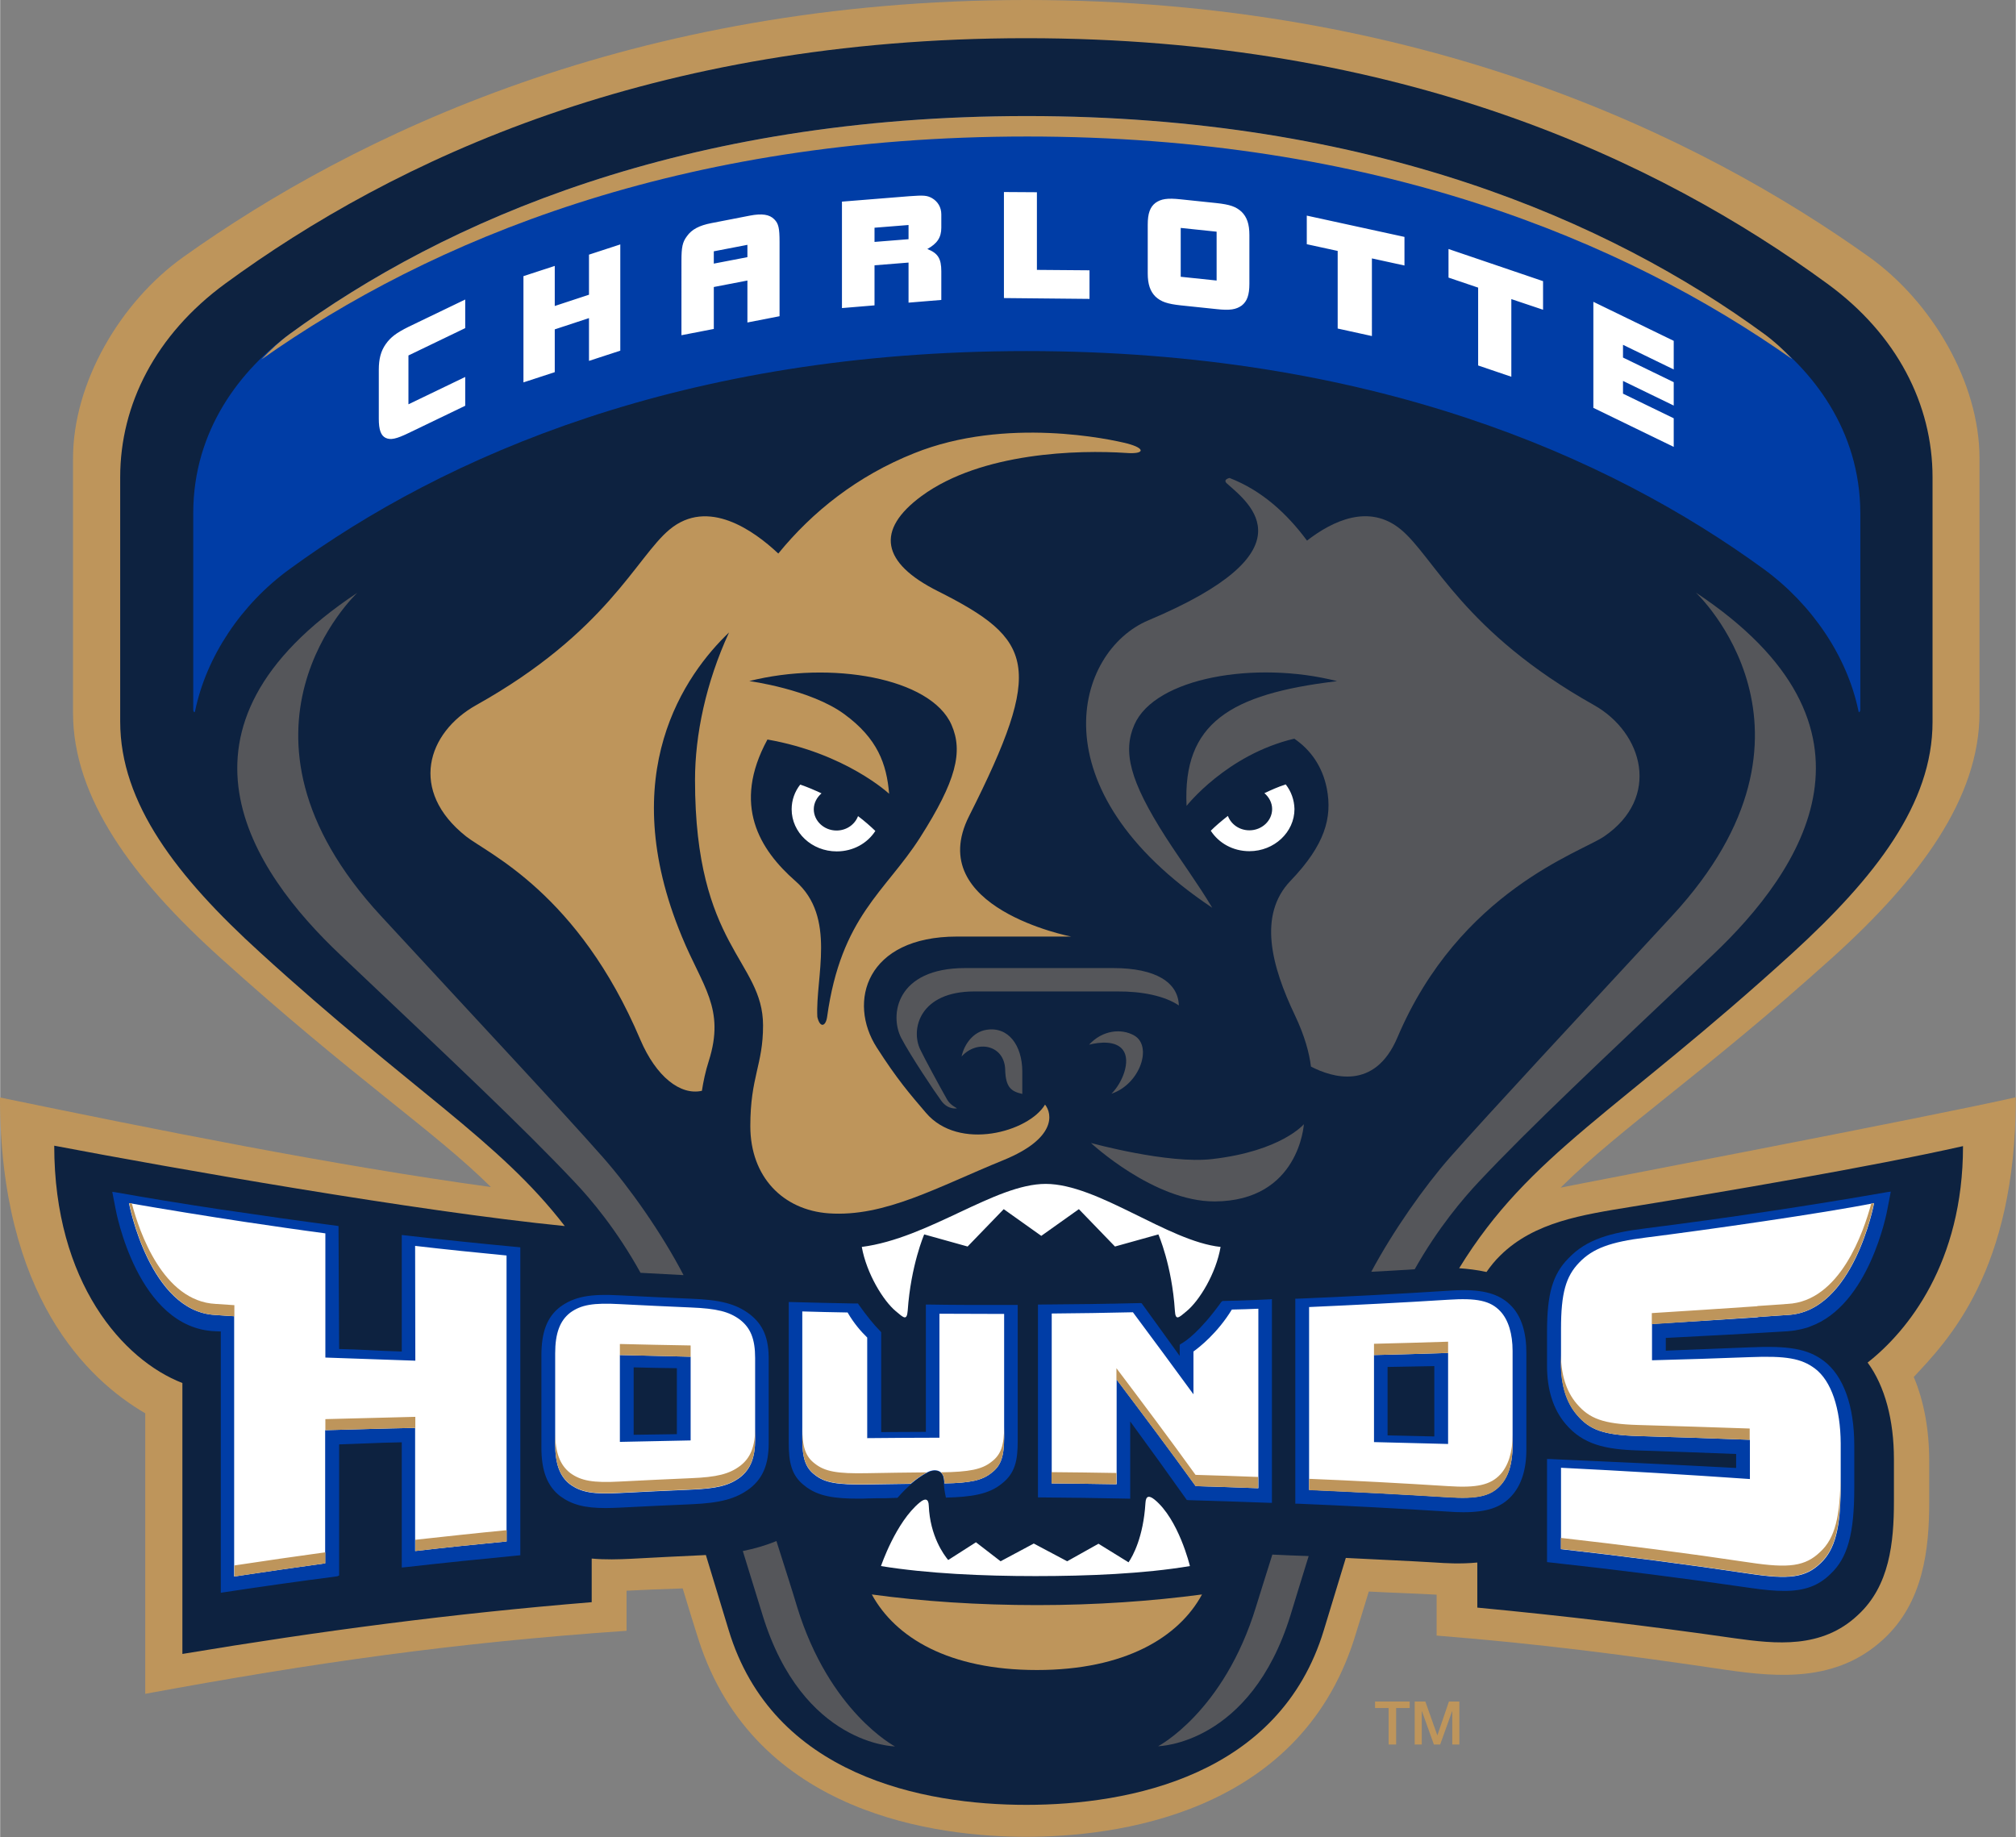 <svg id="Layer_1" xmlns="http://www.w3.org/2000/svg" viewBox="0 0 965.7 880.1" width="2500" height="2278"><rect x="0" y="0" width="965.7" height="880.1" fill="#808080" stroke="none"/><style>.st0{fill:#be955b}.st1{fill:#0d2240}.st2{fill:#003da6}.st3{fill:#55565a}.st4{fill:#fff}</style><g id="Layer_2_1_"><path class="st0" d="M965.7 525.7c-42.3 9.6-210.2 41.6-218.1 43.3 29.6-29.3 68.6-54.7 130.3-110.3 41.8-37.7 70.4-76.4 70.4-117.2V219.6c0-36.3-22.8-75-52.9-96.5C813.8 64.9 680.3 0 491.6 0 303 0 169.4 64.9 87.8 123.1c-30.2 21.5-52.9 60.2-52.9 96.5v121.9c0 40.8 28.6 79.5 70.4 117.2 64 57.8 102.7 83.1 129.8 110-75.4-10.3-162-27.8-235.2-42.9.1 95.4 42 135.2 69.6 151.3v134.4c80.3-14.8 147.8-24.5 230.6-30.2v-19.2c7.4-.4 17.8-.8 26.9-1.1 2.9 9.7 5.7 18.6 7.6 24.6 27.1 84.2 115.3 94.4 157 94.4s129.9-10.2 157-94.4c1.8-5.6 4.3-14 7.1-23.1 8.8.5 24.4 1 32.5 1.5v19.6c49.2 3.9 91.4 9.4 139.2 16.5 24.5 3.5 52.5 5.8 74.7-14.6 19.4-17.7 22.1-43.5 22.1-65.7v-19.9c0-14.9-2.5-28.6-7.4-40.2 16-17.2 48.9-50.4 48.9-134z"/><path class="st1" d="M940.4 549.1c-43.4 9.8-116.5 22.2-159.1 29.1-23.2 3.8-46.2 7.2-62.5 23.2-2.7 2.6-4.8 5.3-6.7 8-4.5-1-9-1.5-13.1-1.8 33.9-55.2 75.9-74.6 159.8-151.1 39.7-36.3 67-71.5 67-110.6V228.7c0-34.9-17-68.4-50.3-92.7C794.4 76.7 671 18.3 491.6 18.3c-179.4 0-302.8 58.3-383.8 117.6-33.3 24.4-50.3 57.9-50.3 92.7v117.1c0 39.2 27.2 74.4 67 110.6 72.9 66.5 114.2 89.8 146 131.1-70.5-7-189.4-28-244.6-38.5 0 65.6 33 102.7 61.4 113.7v129.8c66.7-11.1 128.9-19.3 196.1-24.8v-20.9c6.5.6 12.9.4 19.1.1 11.3-.6 22.6-1.2 33.9-1.7.6 0 1.2-.1 1.7-.1 3.7 12.3 7.6 25.1 10.9 35.9 21.1 69.9 93.3 83.8 142.6 83.8 49.4 0 121.5-13.9 142.6-83.8 3.2-10.4 6.9-22.7 10.5-34.5 12.8.7 30.2 1.4 43 2.2 4.4.3 11.7.8 20 0v21.6c41.2 3.9 82.4 8.8 123.4 14.7 19.5 2.7 41.7 5.2 59-11.2 15.1-13.9 17.2-34.6 17.2-54.4v-20.2c0-18.7-4.3-35-12.6-46.3 19.1-15 45.7-47.7 45.7-103.7z"/><path class="st2" d="M844.9 160.1c-74.5-54.4-188.8-104.4-353-104.5h-.1-.1c-164.2.1-278.6 50-353.1 104.5-23 16.8-46.1 45.6-46.1 85.7v94.5s.5 1.9.9.3c5.4-26.1 22.1-51.1 45.2-67.9 74.5-54.4 188.9-104.5 353.2-104.5 164.3 0 278.6 50.1 353.2 104.5 23.1 16.9 39.9 41.8 45.3 67.9.3 1.6.9-.3.9-.3v-94.5c-.1-40.1-23.3-68.8-46.3-85.7z"/><path class="st0" d="M658.6 815.2h16.7v3.1h-6.5v17.5h-3.6v-17.5h-6.5v-3.1zM677.7 815.2h5.1l5.7 16.1h.1l5.5-16.1h5v20.6h-3.4v-15.9h-.1l-5.7 15.9h-3l-5.7-15.9h-.1v15.9h-3.4v-20.6z"/><path class="st3" d="M763.6 337.8c-62.6-35.1-76.6-70.9-92.5-84.1-15.2-12.6-32.7-4.2-45 5.3-9.7-13.1-21.8-24.1-37.1-30 0 0-3.5.7-1.2 2.7 11.2 9.9 40.9 32.4-37.7 65.5-35.1 14.8-54.4 81 30.6 137.7-6.9-11.6-15-22.5-22.2-33.7-17.5-27.3-20.7-41.2-15.1-54 9.9-22.6 58.1-30.8 97-20.9 0 0-.1.1-.4.1-50.6 6.1-73.5 20-71.6 59.7 0 0 19.3-24.6 51.6-32.2 7.7 5.2 13.5 13.2 15.6 23.9 2.7 13.9-.9 27-17.4 44.2-15.7 16.4-9.1 40.9 2.2 64.6 4.6 9.7 6.8 17.9 7.6 24.4 10.1 5.2 30.5 11.7 41.4-13.9 29.8-70.3 88.1-88.8 99.1-96.4 27.2-18.6 18.7-49.6-4.9-62.9z"/><path class="st0" d="M540 212.5c-7.7-2-58.2-13-102 4.6-27.4 10.9-48.9 28.1-65.2 48.1-11.7-11-33.7-26.8-52.1-11.5-15.9 13.2-30 49.1-92.6 84.1-23.6 13.2-32.4 41.1-4.9 62.9 10.5 8.3 53.7 27.1 83.5 97.4 7.6 17.8 19.2 26.8 29.5 24.5.7-4.5 1.7-9.3 3.3-14.3 8-25.2-3.1-35.7-12.9-59.6-32.5-78.3 1.8-125.8 22.6-145.7-11.1 24.1-16.3 49.1-16.3 70.7 0 80.2 32.6 86.3 32.6 117.6 0 19-6.1 24.5-6.1 48.2 0 24.4 15.7 40.2 37.5 41.8 26.9 1.9 52.1-12.6 83.8-25.5 25.2-10.3 23.5-22.1 19.9-26.6-7.8 13.1-41.3 22.5-57.1 3.9-7.6-8.9-13.7-15.9-23.5-31.2-14.1-21.9-5.1-53.2 38.4-53.2h54.7S442 435 464.2 391c36.3-72 31.1-84.6-15-107.8-26.9-13.5-30-29.2-7.7-45.6 28.7-21 75.2-22.1 97.9-20.6 9.1.7 9.4-2.2.6-4.5zm-84.2 134.8c5.6 12.8 2.3 26.7-15.1 54-16.6 26-37.8 37.7-44.5 85.8-.6 4.6-3.4 5.7-4.7.1-1-18.9 9.3-47.8-10.5-65.1-17.1-15-30.5-36.4-13.4-67.8 37.6 6.6 58.3 26 58.3 26-1.2-14.4-5.6-26.5-21.4-38.1-16.3-12-45.6-15.9-45.6-15.9 38.8-9.8 87-1.7 96.9 21z"/><path class="st4" d="M411 391c-1.5 4-5.5 6.9-10.3 6.9-6 0-10.9-4.6-10.9-10.2 0-3 1.5-5.7 3.7-7.6-3.2-1.5-6.6-3-10.2-4.2-2.6 3.3-4.1 7.4-4.1 11.8 0 11.2 9.7 20.2 21.6 20.2 7.9 0 14.7-3.9 18.5-9.8-2.3-2.2-5.1-4.7-8.3-7.1zM615.9 375.8c-3.7 1.2-7 2.7-10.2 4.2 2.2 1.9 3.7 4.6 3.7 7.6 0 5.6-4.9 10.2-10.9 10.2-4.8 0-8.8-2.9-10.3-6.9-3.2 2.5-6 4.9-8.2 7.1 3.8 5.9 10.6 9.8 18.5 9.8 11.9 0 21.6-9.1 21.6-20.2-.1-4.4-1.6-8.5-4.2-11.8z"/><path class="st3" d="M564.7 481.7c-.3-11-11-17.9-31.4-17.9h-71c-33 0-36.3 22.5-30.6 33.5 4.4 8.4 15.9 25.6 19.2 30.1 3.3 4.5 7.5 3.6 7.5 3.6-2.4-1.4-3.8-2.5-5-4.7-3.5-6.2-10.5-19.1-12.6-23.5-4.7-9.8-.2-27.8 25.9-27.8h68.5c11.7-.1 22.7 2.1 29.5 6.7zm-21.4 14.4c-6.1-3.5-15.2-2.6-21.6 4.4 5.1-1.3 12.8-2 16.2 2.5 4 5.3-.3 15.9-5.5 21 13.8-4.6 19.8-22.9 10.9-27.9zm-70.9-2.7c-6.2 1-10.5 6.8-11.8 12.8 7.3-8.2 20.5-5.7 20.9 6.2.2 8.6 2.9 10.5 8.2 11.7v-11c-.1-12-6.5-21.5-17.3-19.7zM580.7 555.3c-21.1 2.5-58.1-7.7-58.1-7.7s30.1 28.1 59.3 28c40.5-.2 42.7-37 42.7-37s-10.8 12.9-43.9 16.7z"/><path class="st4" d="M500.9 567.2c-24.3 0-55.8 26-88.1 30.2 2.3 12.8 10.3 25.8 16.3 30.8 3.8 3.2 5.3 4.7 5.7-.3 1.5-21.7 7.9-36.5 7.9-36.5l20.8 5.8 17.3-17.9 18 12.8 18-12.8 17.3 17.9 20.8-5.8s6.5 14.8 7.9 36.5c.3 5 1.8 3.5 5.6.3 6.1-5 14.1-18 16.3-30.8-25.2-2.7-58.7-30.2-83.8-30.2zM222.8 194.4l-27.2 13.1c-5.8 2.8-8.5 3.4-10.9 2.3-2.3-1.1-3.3-3.9-3.3-9.2v-23.4c0-5.3 1-9 3.3-12.3 2.4-3.4 5.1-5.4 10.9-8.3l27.2-13.1v13.7l-27.2 13.1v23.4l27.2-13.1v13.8zM250.7 132.3l15-4.9v19.2l16.4-5.4V122l15-4.9V168l-15 4.9v-20.5l-16.4 5.4v20.5l-15 4.9v-50.9zM341.9 157.6l-15.5 3V125c0-6.6.5-9 2.6-11.8 2.3-3.3 6-5.2 11.7-6.3l18.5-3.6c5.7-1.1 9.4-.6 11.7 1.8 2 2 2.5 4.2 2.5 10.8v35.6l-15.4 3v-20.1l-16.1 3.1v20.1zm16.1-34.4v-5.9l-16.1 3.1v5.9l16.1-3.1zM403.3 96.6l32.3-2.6c6.9-.5 8.4-.4 10.8.9 2.8 1.6 4.5 4.4 4.5 7.8v6.4c0 4.7-2 7.6-6.7 10.2 5.1 2 6.7 4.6 6.7 10.7v13.7l-15.7 1.3v-19.2l-16.3 1.3v19.2l-15.6 1.3v-51zm31.9 18v-6.8l-16.3 1.3v6.8l16.3-1.3zM480.9 92l15.8.1v37.2l25.2.2v13.7l-41-.4V92zM598.5 136c0 5.3-1.1 8.4-3.7 10.4-2.7 1.9-5.6 2.4-12 1.7l-17.2-1.8c-6.4-.7-9.4-1.7-12.1-4.2-2.5-2.5-3.7-5.9-3.7-11.1v-23.4c0-5.3 1.1-8.4 3.7-10.4 2.7-1.9 5.6-2.4 12.1-1.7l17.2 1.8c6.4.7 9.3 1.7 12 4.2 2.5 2.5 3.7 5.8 3.7 11.1V136zm-15.7-1.6V111l-17.2-1.8v23.4l17.2 1.8zM640.7 120.2L626 117v-13.7l46.8 10.2v13.7l-15.6-3.4V161l-16.4-3.6v-37.2zM708.1 137.8l-14.2-4.8v-13.7l45.3 15.4v13.7l-15.2-5.1v37.2l-15.9-5.4v-37.3zM763.3 144.6l38.5 18.7V177l-24.3-11.8v6.1l24.3 11.8v11.2l-24.3-11.8v6.1l24.3 11.8v13.7l-38.5-18.7v-50.8z"/><g><path class="st0" d="M491.9 65.4c166.4 0 285.7 49.6 366.7 106.7-4.3-4.6-8.8-8.7-13.3-12-74.5-54.5-189-104.5-353.4-104.5-164.4 0-278.8 50-353.3 104.5-4.5 3.3-9 7.4-13.4 12.1 80.9-57.1 200.2-106.8 366.7-106.8z"/></g><g><path class="st0" d="M496.8 769c-28.2 0-55-1.8-79.2-5.1 11.3 20.7 36.9 36.2 79.1 36.2 42.2 0 68-15.7 79.1-36.2-24.1 3.2-50.8 5.1-79 5.1z"/><path class="st4" d="M553 718.4c-2.4-1.9-4.1-2-4.3 1.7-1 16.4-6.1 25.5-8.1 28.4l-14.4-8.9-15 8.4-16-8.5-15.9 8.5-11.8-9.1-13.3 8.5c-2.1-2.5-8.7-11.5-9.3-26-.1-3.6-1.9-3.6-4.3-1.6-11.5 9.4-18.6 30.5-18.6 30.5 22.1 3.6 48.9 4.8 74 4.8s51.9-1.1 74-4.8c0-.1-5.4-22.5-17-31.9z"/></g><g><path class="st3" d="M677.7 608.1c11.1-19.7 23.1-33.8 30.7-41.9 24.9-26.5 57.7-57.2 112-108.6 43-40.7 89.2-109.2-8-173.7 0 0 70.7 66.1-11.4 154.9-46.6 50.4-86.6 93.3-106.4 115.7-12.2 13.9-27.1 35-37.7 54.8 7-.4 13.9-.7 20.8-1.2zM163.1 457.6c54.2 51.3 87 82.1 112 108.6 7.9 8.3 20.3 23 31.7 43.6 6.9.4 13.8.7 20.6 1.1-10.5-20.2-25.9-42-38.5-56.3-19.8-22.5-59.9-65.3-106.4-115.7-82.1-88.8-11.4-154.9-11.4-154.9-97.2 64.5-51 133-8 173.6zM381.8 769.8c-1.8-6.1-5.4-17.4-9.9-31.5-5.3 2.2-10.7 3.7-16.1 4.8 3.7 11.9 6.9 22.4 9.5 30.8 19.2 62.3 63.4 62.8 63.4 62.8s-31.4-16.4-46.9-66.9zM609.5 744.8c-3.5 11-6.2 19.8-7.8 24.9-15.4 50.5-46.9 66.9-46.9 66.9s44.2-.6 63.4-62.8c2.4-7.8 5.3-17.4 8.7-28.3-5.8-.2-11.6-.4-17.4-.7z"/></g><g><path class="st2" d="M444.5 625h-1v61l-21.4.1v-47.8l-.3-.4c-3.3-3.3-6.8-7.7-10.5-12.9l-.3-.5h-1.7c-10.1-.2-20.3-.4-30.4-.7h-1.1v67.3c0 9.4 1.2 15.8 7.6 20.7 6.4 5.2 14.7 6.2 26 6.2 1.3 0 2.7 0 4.2-.1 2.8-.1 5.7-.1 8.5-.1l5.8-.2c4.8-5.5 9.8-9.7 14.8-12.2 1-.5 2.1-.8 3.1-.8 1.5 0 4 .6 4.2 4.6.1 2.6.4 5.1 1.1 8.3 11.9-.3 20.5-1.5 26.8-6.7 6.4-5 7.6-11.2 7.6-20.3v-65.3h-9.4c-11.2 0-22.4 0-33.6-.2zM193.5 591.8l-1.1-.1v55.8c-6.5-.2-11.5-.4-16.7-.7-4.1-.2-8.2-.4-13.3-.5l-.3-58.9-.6-.1c-18.2-2.4-36.6-5-54.7-7.7l-.8-.1c-20-3-36.1-5.7-50.8-8.3l-1.5-.2 1.6 8.2c.1.6 10.4 57.2 47.8 58.6l2.6.1v125.2l1.2-.2c17.8-2.7 36.2-5.3 54.6-7.7l.9-.4V692c5.2-.2 9.5-.3 13.7-.5 5.1-.2 10-.4 16.3-.5v60l1.1-.1c18.6-2.1 37.1-4 54.8-5.7l.9-.1V597.6l-.9-.1c-18.2-1.7-36.6-3.6-54.8-5.7zM359.2 629.7c-6.6-5-14.1-7-28.4-7.5-11.3-.5-22.6-1-33.9-1.6-14.4-.8-21.9.6-28.7 5.6-6.2 4.8-8.9 12-8.9 23.2v44.1c0 11.2 2.8 18.5 9 23.3 5.6 4.1 11.7 5.7 21.8 5.7 2.1 0 4.4-.1 6.8-.2 11.3-.6 22.6-1.1 33.9-1.6 14.3-.6 21.8-2.6 28.5-7.7 6.2-4.9 8.9-11.6 8.9-21.7v-39.8c.1-10.3-2.6-16.8-9-21.8zm-35 25.8v31.6l-20.7.3v-32.3c6.8.2 13.7.3 20.7.4zM593.6 623.1l-8 .2-.5.4c-10.3 14.3-17.1 18.9-19.5 20.2l-.5.4v5.3c-6-8.4-12-16.6-18.2-25.2l-.5-.1h-.2c-16 .4-32.2.6-48 .7h-1v92.4h1c14 .1 28.1.3 42.2.6h1v-37c9.8 13.4 18.6 25.6 27.1 37.6l.6.1c13 .4 26.1.8 39.1 1.3h1.1v-97.6l-1.1.1c-4.9.3-9.8.4-14.6.6zM856.4 637.8c.3 0 .6-.1.9-.1 3.3-.2 8.6-1.5 9.9-2.2 28.2-10.1 36.7-54.4 37-56.3l1.6-8.3-1.5.2c-38.3 6.7-77.3 12.5-116 17.4-16.7 2.1-28.1 5.1-36.9 14.3-7.6 7.7-10.3 17-10.3 35.3v16.2c0 11.6 3 20.9 8.8 27.8 8.4 10 19.1 12.3 34.7 12.8 15.7.5 31.4 1.1 47.1 1.7v6.7c-29.8-1.6-59.8-3-89.5-4.3h-1.1v49.4l.9.1c32.2 3.5 64.5 7.6 96 12.2 7.4 1.1 12.4 1.5 16.8 1.5 9.6 0 16.3-2.4 22.1-8.1 8.2-7.7 11.4-19.2 11.4-41.2v-20.4c0-19-5.2-33.4-14.6-40.5-7.9-5.9-16.8-7.3-35.5-6.5-13.4.5-26.8 1.1-40.2 1.6V641c19.4-1 38.9-2 58.4-3.2zM701 618.1c-2.3 0-4.8.1-7.4.3-23.5 1.5-47.8 2.8-72.1 3.8h-1v98.2h1c24 1 48.3 2.3 72.1 3.8 2.6.2 5 .3 7.4.3 11.3 0 18.2-2.3 23.2-7.9 4.6-5.1 7-12.5 7-22.2v-46.3c0-9.6-2.3-17.1-6.9-22.1-5.1-5.5-12.1-7.9-23.3-7.9zm-13.9 36.4v33.7c-7.5-.2-14.9-.3-22.4-.5v-32.8l22.4-.4z"/></g><g><path class="st4" d="M693.7 622.7c-22.2 1.4-44.3 2.5-66.6 3.5v87.6c22.2 1 44.4 2.1 66.6 3.5 13.8.9 20.4-.5 25.1-5.7 3.9-4.2 5.8-10.8 5.8-18.9v-45.5c0-8.1-2-14.8-5.8-18.9-4.8-5.2-11.4-6.5-25.1-5.6zm0 69.1l-35.5-.9v-41.7c11.9-.3 23.7-.6 35.5-1v43.6zM354.5 632.3c-5.2-3.9-11.1-5.4-23.7-5.9-11.3-.5-22.6-1-33.9-1.6-12.7-.7-18.6.3-23.8 4.1-4.9 3.8-7.2 9.8-7.2 19.5v43.3c0 9.7 2.2 15.7 7.2 19.5 5.3 3.8 11.1 4.8 23.8 4.1 11.3-.6 22.6-1.1 33.9-1.6 12.6-.5 18.5-2 23.7-5.9 5-3.9 7.2-9.4 7.2-18.1v-39.1c0-9.1-2.2-14.4-7.2-18.3zm-23.7 57.8c-11.3.2-22.6.5-33.9.7v-41.6c11.3.3 22.6.5 33.9.8v40.1zM198.9 651.9c-16-.5-27.2-1-43.1-1.5v-59.5c-12.9-1.7-25.7-3.6-38.6-5.5-18.5-2.8-37-5.8-55.5-9 0 .2 9.9 52.1 41.4 53.6 3.3.2 6.3.5 9 .6v124.7c14.5-2.2 29.1-4.3 43.6-6.3v-63.8c15.9-.4 27.1-.8 43.1-1.1v59c14.6-1.7 29.2-3.2 43.8-4.6v-137c-14.6-1.4-29.2-2.9-43.8-4.6l.1 55zM869.5 655.7c-6.5-4.9-13.9-6.2-31.3-5.5-15.6.6-31.2 1.1-46.8 1.5v-17.4c16.9-1 33.8-2.1 50.6-3.2v-.1c4.5-.3 9.3-.7 14.4-1 31.6-1.5 41.4-53.4 41.4-53.6-24 4.8-80.6 12.9-109.3 16.5-17 2.1-25.5 5.2-32 12-6.4 6.6-8.7 14.7-8.7 31.8V653c0 10.6 2.5 18.8 7.6 24.8 6.1 7.3 12.8 9.7 29.3 10.2 17.9.5 35.7 1.1 53.6 1.8v18.8c-30.1-2.1-60.3-3.9-90.5-5.4v39c30.2 3.4 60.4 7.3 90.5 11.8 18.7 2.8 26.7 1.9 33.9-5.1 6.9-6.5 9.6-16.8 9.6-37v-20.4c-.1-16.8-4.5-29.9-12.3-35.8zM571.7 647.5V668c-9.7-13.3-19.4-26.4-29-39.3-12.9.3-25.9.5-38.9.6v81.4c10.3.1 20.7.2 31.1.4v-50.2c12.6 16.7 25.3 33.6 37.9 51.1 10 .3 20 .6 30 1v-86c-4.2.2-8.4.3-12.7.4-6.9 11.3-15.6 18.1-18.4 20.1zM444.5 705.2c2.7-1.4 7.5-1.5 7.8 4.1 0 .5.1.9.1 1.4 12.5-.2 18.2-1.5 22.6-5.1 4.5-3.4 6-7.9 6-16.9v-59.2c-10.3 0-20.7-.1-31-.1v59.4c-11.5 0-23 .1-34.6.2v-48.2c-2.9-2.8-6.4-6.8-9.4-12-7.2-.1-14.5-.3-21.7-.5v61c0 9.3 1.5 13.9 6 17.3 4.8 3.8 10.6 4.8 25.1 4.6l20.8-.3c2.6-2.2 5.3-4.2 8.3-5.7z"/></g><g><path class="st0" d="M452.3 709.3c0 .5.1.9.1 1.4 12.5-.2 18.2-1.5 22.6-5.1 4.5-3.4 6-7.9 6-16.9v-5.3c0 9-1.5 13.5-6 16.9-4.6 3.7-10.6 4.9-24.4 5.1.9.6 1.6 1.9 1.7 3.9zM330.8 644.6c-11.3-.2-22.6-.4-33.9-.7v5.3c11.3.3 22.6.5 33.9.8v-5.4zM112.2 625.3c-2.8-.2-5.7-.4-9-.6-25.2-1.3-36.6-34.6-40.1-48.1-.4-.1-.9-.1-1.3-.2 0 .2 9.9 52.1 41.4 53.6 3.3.2 6.3.5 9 .6v-5.3zM693.7 642.8c-11.8.4-23.7.7-35.5 1v5.4c11.9-.3 23.7-.6 35.5-1v-5.4zM841.9 631c4.5-.3 9.3-.7 14.4-1 31.6-1.5 41.4-53.4 41.4-53.6-.4.1-.9.2-1.3.3-3.6 13.4-14.9 46.8-40.1 48-5.1.4-9.8.7-14.4 1v.1c-16.8 1.2-33.7 2.2-50.6 3.3v5.3c17-1.1 33.8-2.2 50.6-3.4zM784.6 688c17.9.5 35.7 1.1 53.6 1.8v-5.4c-17.8-.6-35.7-1.2-53.6-1.7-16.5-.5-23.2-3-29.3-10.2-5.1-6-7.6-14.2-7.6-24.8v5.3c0 10.6 2.5 18.8 7.6 24.8 6.1 7.2 12.8 9.7 29.3 10.2zM112.2 755.3c14.5-2.2 29.1-4.3 43.6-6.3v-5.3c-14.6 2-29.1 4.1-43.6 6.3v5.3zM838.2 748.6c-30.1-4.5-60.3-8.4-90.5-11.8v5.3c30.2 3.4 60.4 7.3 90.5 11.8 18.7 2.8 26.7 1.9 33.9-5.1 6.9-6.5 9.6-16.8 9.6-37v-5.4c0 20.2-2.7 30.6-9.6 37-7.3 7.1-15.2 8-33.9 5.2zM503.7 710.7c10.3.1 20.7.2 31.1.4v-5.4c-10.4-.2-20.7-.3-31.1-.4v5.4zM198.9 678.8c-16 .4-27.2.7-43.1 1.1v5.3c15.9-.4 27.1-.8 43.1-1.1v-5.3zM693.7 712c-22.2-1.4-44.3-2.6-66.6-3.5v5.4c22.2 1 44.4 2.1 66.6 3.5 13.8.9 20.4-.5 25.1-5.7 3.9-4.2 5.8-10.8 5.8-18.9v-5.4c0 8.2-2 14.7-5.8 18.9-4.8 5.2-11.4 6.6-25.1 5.7zM534.8 655.5v5.4c12.6 16.7 25.3 33.6 37.9 51.1 10 .3 20 .6 30 1v-5.4c-10-.4-20-.7-30-1-12.6-17.5-25.3-34.4-37.9-51.1zM444.1 705.4c-9.5.1-19.1.2-28.7.4-14.4.3-20.3-.8-25.1-4.6-4.5-3.4-6-8-6-17.3v5.3c0 9.3 1.5 13.9 6 17.3 4.8 3.8 10.6 4.8 25.1 4.6l20.8-.3c2.5-2.1 5.1-3.9 7.9-5.4zM198.9 743.1c14.6-1.7 29.2-3.2 43.8-4.6v-5.4c-14.6 1.4-29.2 3-43.8 4.6v5.4zM354.5 702.3c-5.2 3.9-11.1 5.4-23.7 5.9-11.3.5-22.6 1-33.9 1.6-12.7.7-18.6-.3-23.8-4.1-4.9-3.8-7.2-9.8-7.2-19.5v5.4c0 9.7 2.2 15.7 7.2 19.5 5.3 3.8 11.1 4.8 23.8 4.1 11.3-.6 22.6-1.1 33.9-1.6 12.6-.5 18.5-2 23.7-5.9 5-3.9 7.2-9.4 7.2-18.1v-5.4c0 8.8-2.2 14.3-7.2 18.1z"/></g></g></svg>